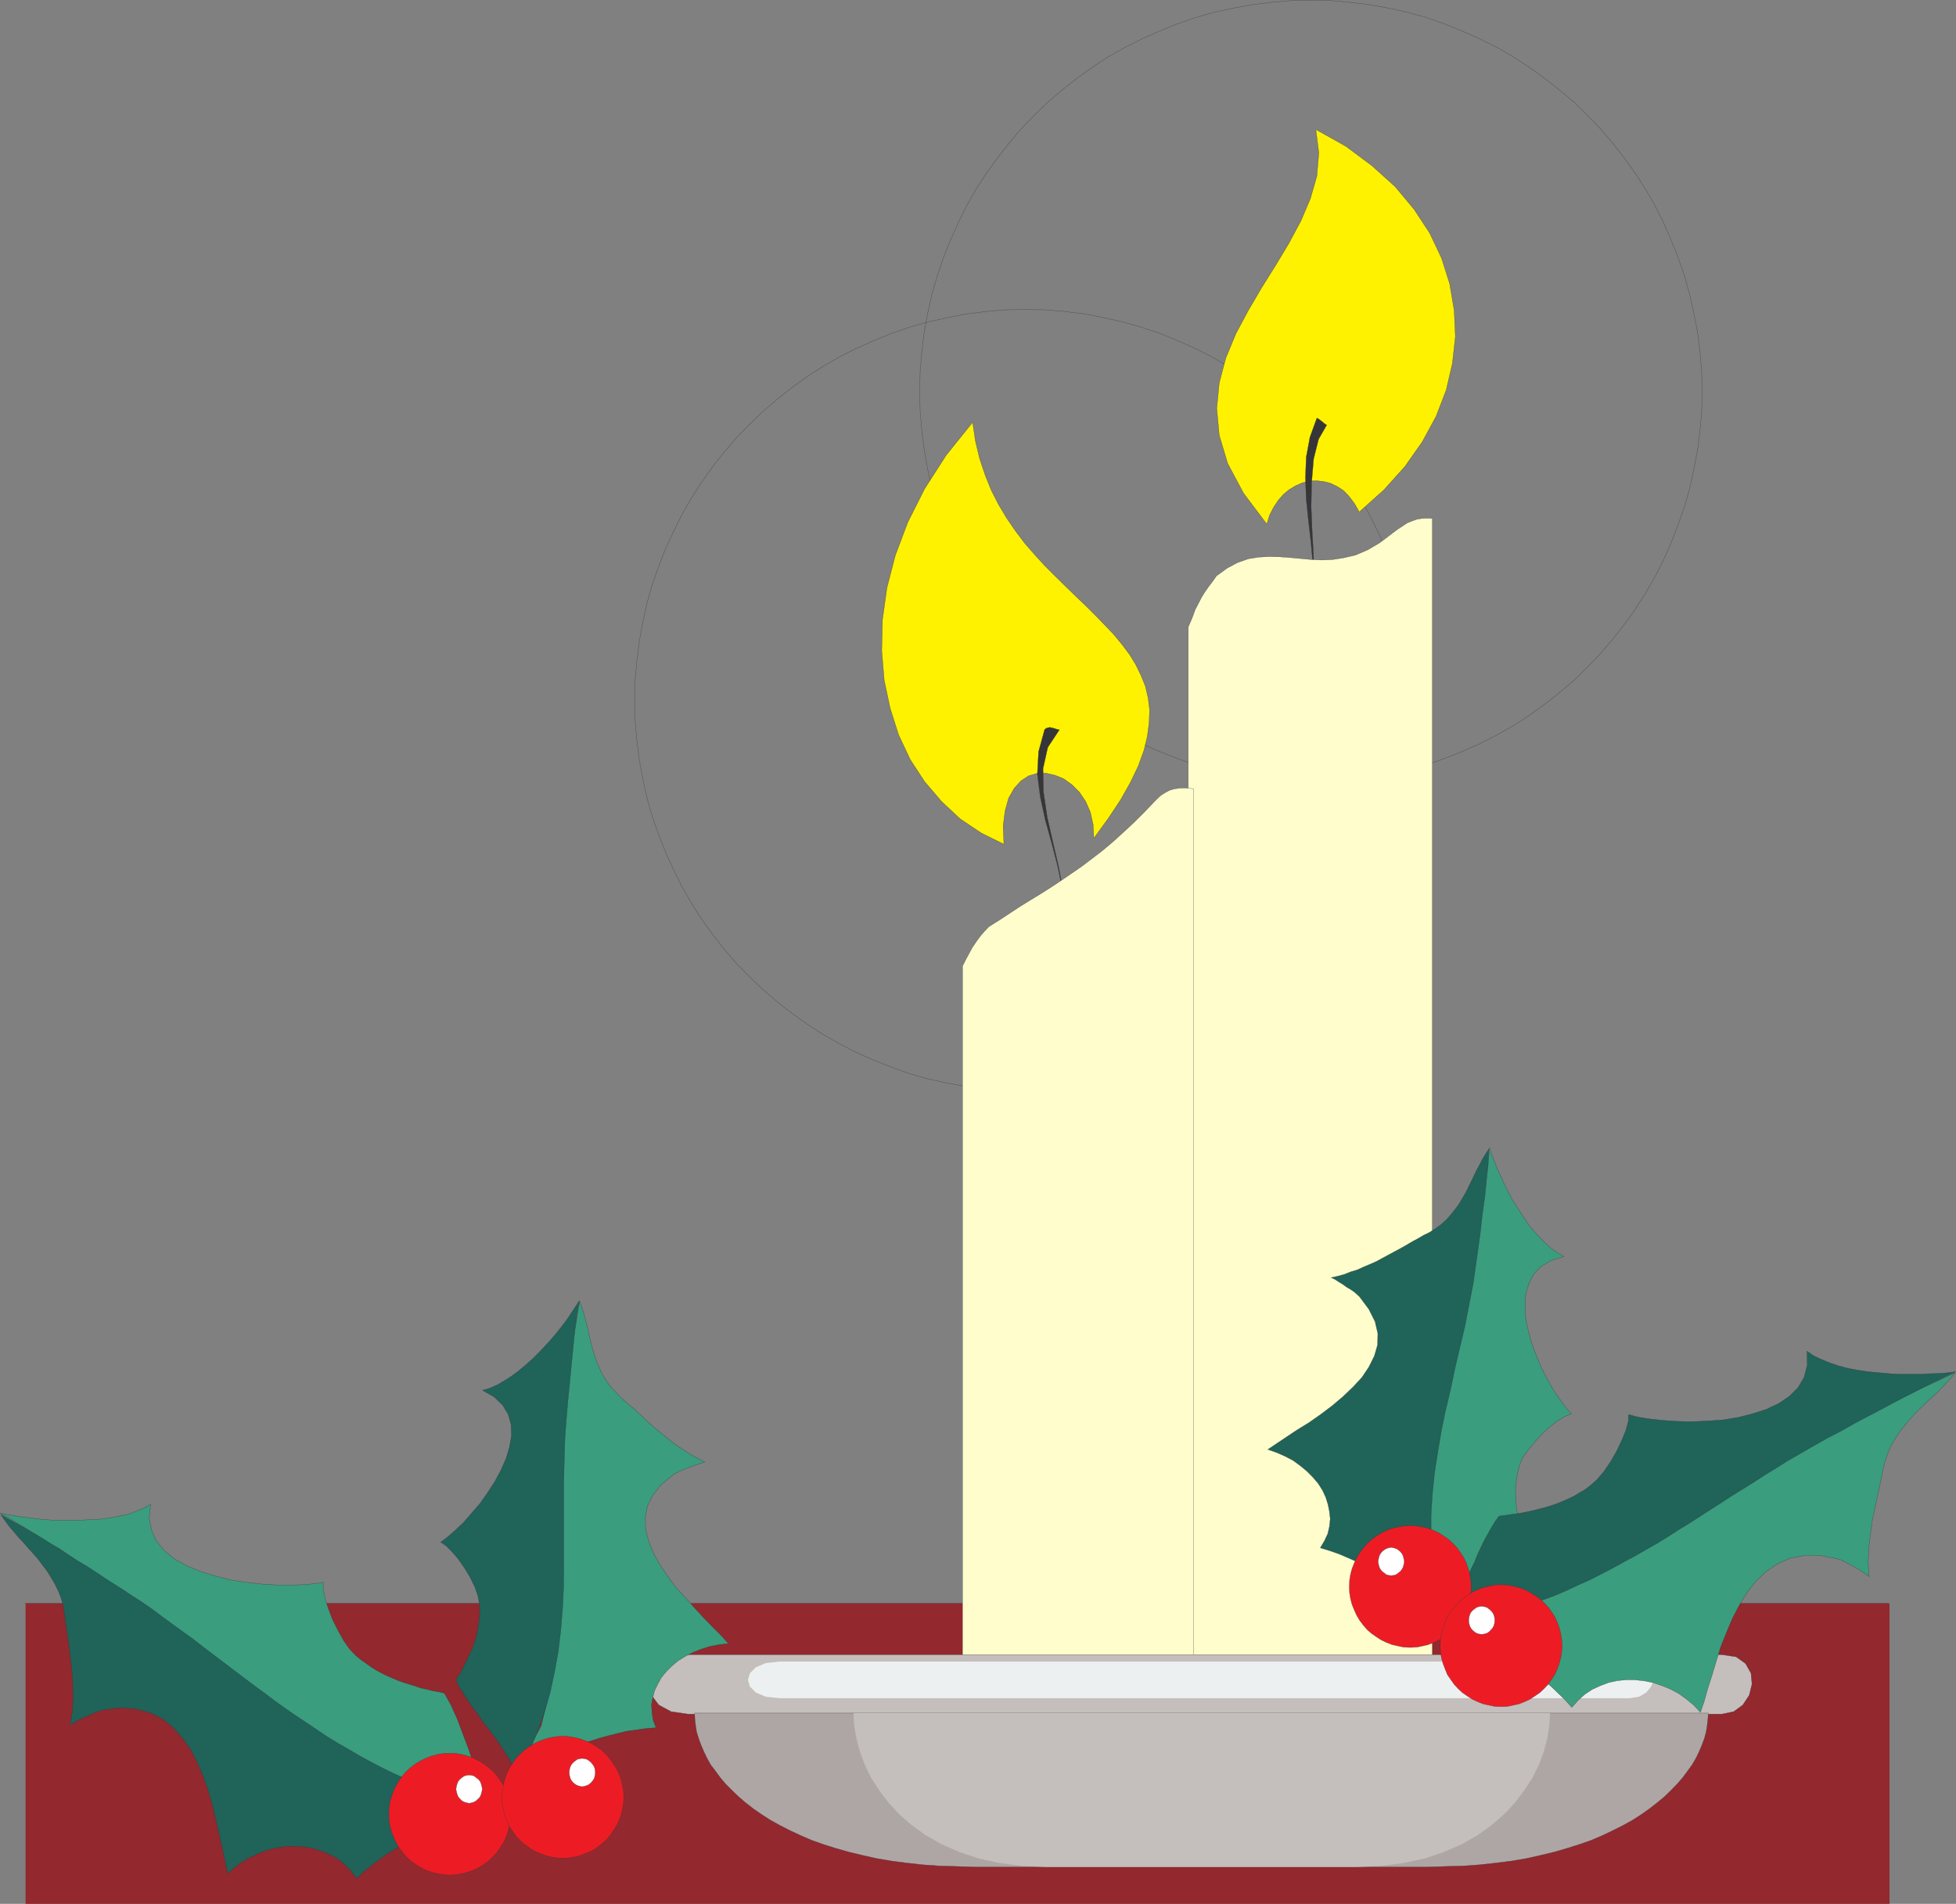 <svg xmlns="http://www.w3.org/2000/svg" width="358.001" height="348.522"><rect width="100%" height="100%" fill="#808080" stroke="none"/><path fill="#93282e" d="M4.679 348.522H345.83v-55.011H4.679v55.011"/><path fill="none" stroke="#363639" stroke-width=".045" d="M345.612 293.51H4.5M239.929.022l3.683.09 3.578.32 3.63.45 3.491.64 3.489.77 3.359.95 3.352 1.179 3.218 1.312 3.133 1.41 3.129 1.54 3 1.73 2.898 1.899 2.77 2 2.723 2.132 2.668 2.22 2.449 2.398 2.363 2.449 2.27 2.633 2.129 2.73 1.988 2.758 1.863 2.902 1.77 3.04 1.547 3.09 1.402 3.167 1.27 3.223 1.18 3.36.948 3.358.77 3.489.68 3.441.46 3.63.32 3.632.04 3.668-.04 3.68-.32 3.582-.46 3.628-.68 3.489-.77 3.492-.949 3.32-1.18 3.348-1.27 3.273-1.401 3.13-1.547 3.077-1.77 3.043-1.863 2.899-1.988 2.77-2.13 2.718-2.269 2.633-2.363 2.45-2.45 2.398-2.667 2.27-2.723 2.132-2.77 2-2.898 1.86-3 1.718-3.129 1.59-3.133 1.402-3.218 1.27-3.352 1.18-3.36.96-3.488.77-3.492.629-3.629.46-3.578.36-3.683.04-3.668-.04-3.63-.36-3.632-.46-3.45-.63-3.488-.769-3.351-.96-3.36-1.18-3.218-1.27-3.18-1.402-3.082-1.59-3.04-1.719-2.901-1.86-2.77-2-2.719-2.132-2.629-2.27-2.449-2.398-2.402-2.45-2.219-2.632-2.14-2.719-1.989-2.77-1.91-2.898-1.723-3.043-1.539-3.078-1.41-3.129-1.309-3.273-1.14-3.348-1-3.32-.77-3.492-.632-3.489-.45-3.628-.32-3.582-.047-3.68.047-3.668.32-3.633.45-3.629.632-3.441.77-3.489 1-3.359 1.14-3.36 1.31-3.222 1.41-3.168 1.538-3.09 1.723-3.039 1.91-2.902 1.988-2.758 2.141-2.73 2.219-2.633 2.402-2.45 2.45-2.398 2.628-2.219 2.719-2.132 2.77-2 2.902-1.899 3.039-1.73 3.082-1.54 3.18-1.41 3.218-1.312 3.36-1.18 3.351-.949 3.489-.77 3.449-.64 3.633-.45 3.629-.32 3.668-.09"/><path fill="none" stroke="#363639" stroke-width=".045" d="m187.679 56.67 3.683.044 3.629.32 3.578.45 3.492.68 3.489.78 3.359.95 3.363 1.128 3.219 1.32 3.168 1.4 3.082 1.55 3.04 1.762 2.91 1.86 2.761 2 2.68 2.128 2.668 2.27 2.449 2.359 2.363 2.453 2.27 2.668 2.129 2.68 2 2.812 1.859 2.899 1.77 3 1.539 3.129 1.402 3.12 1.32 3.22 1.13 3.359 1 3.363.769 3.488.64 3.493.45 3.578.32 3.629.039 3.68-.04 3.671-.32 3.629-.449 3.582-.64 3.488-.77 3.5-1 3.352-1.129 3.36-1.32 3.218-1.402 3.172-1.54 3.09-1.77 3.039-1.858 2.898-2 2.77-2.13 2.722-2.269 2.63-2.363 2.449-2.45 2.359-2.667 2.262-2.68 2.09-2.762 2-2.91 1.851-3.039 1.73-3.082 1.59-3.168 1.399-3.219 1.27-3.363 1.179-3.36.95-3.488.769-3.492.64-3.578.454-3.629.367-3.683.039-3.668-.04-3.63-.366-3.581-.454-3.489-.64-3.5-.77-3.351-.949-3.27-1.18-3.219-1.27-3.171-1.398-3.09-1.59-3.04-1.73-2.898-1.852-2.773-2-2.719-2.09-2.629-2.261-2.449-2.36-2.402-2.449-2.27-2.629-2.129-2.722-1.992-2.77-1.86-2.898-1.73-3.04-1.539-3.09-1.45-3.171-1.269-3.219-1.18-3.36-.952-3.35-.77-3.5-.637-3.489-.453-3.582-.32-3.629-.09-3.672.09-3.68.32-3.628.453-3.578.637-3.493.77-3.488.953-3.363 1.18-3.36 1.269-3.218 1.45-3.121 1.538-3.13 1.73-3 1.86-2.898 1.992-2.812 2.13-2.68 2.269-2.668 2.402-2.453 2.45-2.36 2.628-2.269 2.72-2.129 2.773-2 2.899-1.86 3.039-1.761 3.09-1.55 3.171-1.4 3.22-1.32 3.269-1.128 3.351-.95 3.5-.78 3.489-.68 3.582-.45 3.629-.32 3.668-.043"/><path fill="#fff200" stroke="#363639" stroke-width=".045" d="m248.78 93.722-.871-1.54-.95-1.269-1.038-1.09-1.18-.77-1.23-.59-1.27-.32-1.27-.132-1.312.043-1.27.32-1.23.54-1.168.69-1.09.899-.96 1.09-.86 1.32-.719 1.399-.5 1.632-4.262-5.66-2.91-5.453-1.539-5.168-.449-4.902.45-4.668 1.218-4.582 1.82-4.399 2.27-4.257 2.449-4.172 2.582-4.13 2.45-4.081 2.179-4.078 1.719-4.04 1.183-4.132.36-4.219-.543-4.3 5.492 3.081 4.8 3.578 4.22 3.809 3.449 4.133 2.859 4.347 2.172 4.582 1.5 4.72.82 4.85.219 4.81-.54 4.898-1.14 4.902-1.851 4.809-2.54 4.672-3.18 4.527-3.847 4.273-4.492 4.028"/><path fill="#363639" stroke="#363639" stroke-width=".045" d="m240.429 106.882-.137-3.77-.363-3.898-.45-3.902-.41-3.95-.14-3.898.14-3.762.68-3.668 1.273-3.5.36.18.59.457.55.453.309.18-1.492 2.59-.91 3.628-.36 4.262-.09 4.438.18 4.492.23 4.09.133 3.347-.093 2.23"/><path fill="#fffdcc" stroke="#363639" stroke-width=".045" d="m217.48 114.772.73-1.68.539-1.5.59-1.128.59-1.14.593-.95.63-.91.73-.953.77-1.09 2-1.45 1.898-1 1.949-.679 1.953-.309 1.86-.09 1.859.04 1.949.14 1.95.18 1.91.18 1.949.09 1.992-.09 2.039-.32 2.14-.5 2.22-.95 2.222-1.308 2.398-1.82.91-.68.91-.594.81-.54.91-.359.91-.32.91-.14.949-.04.91.04v225.78h-44.68v-205.91"/><path fill="#fff200" stroke="#363639" stroke-width=".045" d="m200.202 153.452 2.629-3.62 2.27-3.411 1.808-3.219 1.41-2.941 1.043-2.86.637-2.629.32-2.449.09-2.402-.277-2.18-.5-2.129-.813-2-.95-1.949-1.14-1.86-1.36-1.812-1.5-1.82-1.628-1.719-1.719-1.77-1.722-1.718-1.91-1.82-1.86-1.813-1.898-1.86-1.91-1.91-1.86-2.039-1.812-2.078-1.68-2.23-1.59-2.313-1.488-2.488-1.371-2.68-1.13-2.812-1-2.988-.769-3.22-.5-3.41-4.851 6.04-3.95 6.16-3.082 6.129-2.27 6.031-1.538 5.942-.82 5.847-.13 5.63.45 5.44 1.09 5.122 1.539 4.859 2.129 4.531 2.632 4.04 3.13 3.667 3.41 3.18 3.851 2.582 4.129 2.039-.14-3.348.359-2.773.64-2.309 1.04-1.82 1.23-1.36 1.402-.91 1.54-.449 1.64-.039 1.68.399 1.578.64 1.5 1.09 1.36 1.36 1.132 1.68.867 1.991.5 2.27.133 2.488"/><path fill="#363639" stroke="#363639" stroke-width=".045" d="m194.71 166.292-.309-3.86-.87-4.077-1.079-4.133-1.14-4.117-.91-4.172-.54-4.22.227-4.132 1.09-3.988.273-.27.32-.09.36-.09.41.09.36.09.41.13.308.09.281.05-2.129 3.219-.87 3.902.089 4.309.68 4.582 1.05 4.617 1.04 4.449.769 4.133.18 3.488"/><path fill="#fffdcc" stroke="#363639" stroke-width=".045" d="m176.159 176.862.64-1.27.59-1.089.54-1 .55-.82.5-.72.582-.769.641-.73.77-.813 1.949-1.23 1.86-1.219 1.858-1.23 1.91-1.18 1.852-1.129 1.86-1.18 1.859-1.23 1.86-1.27 1.91-1.312 1.859-1.41 1.953-1.489 1.898-1.59 1.95-1.769 2-1.86 1.992-1.991 2.09-2.18.77-.73.769-.5.82-.45.86-.27.91-.14.859-.04.91.04.899.09v176.57h-42.27v-144.09"/><path fill="#c4bebc" stroke="#363639" stroke-width=".045" d="M125.909 302.901h189.223l2.629.403 1.718 1.23 1 1.77.18 1.988-.5 2.04-1.18 1.773-1.668 1.226-2.18.453H125.91l-3.078-.453-2.27-1.226-1.32-1.774-.402-2.039.402-1.988 1.32-1.77 2.27-1.23 3.078-.403"/><path fill="#edf0f0" d="M142.741 304.17h155.43l2.129.274 1.449.77.773 1.09.137 1.218-.457 1.231-.902 1.09-1.32.77-1.81.269H142.742l-2.59-.27-1.812-.77-1.09-1.089-.36-1.23.36-1.22 1.09-1.09 1.812-.769 2.59-.273"/><path fill="#aea6a4" stroke="#363639" stroke-width=".045" d="m261.339 341.772 3.261-.101 3.18-.09 3.082-.219 2.91-.32 2.848-.36 2.719-.46 2.632-.59 2.45-.59 2.36-.68 2.269-.718 2.222-.77 2-.863 1.899-.906 1.91-.954 1.719-.957 1.629-1.043 1.46-1.039 1.403-1.09 1.32-1.09 1.219-1.179 1.09-1.129 1.039-1.18.91-1.23.82-1.133.719-1.226.59-1.223.5-1.18.453-1.219.32-1.18.18-1.14.137-1.18.09-1.128h-185.54l.04 1.128.14 1.18.18 1.14.363 1.18.45 1.22.5 1.179.59 1.223.679 1.226.871 1.133.898 1.23 1 1.18 1.13 1.129 1.23 1.18 1.27 1.09 1.402 1.09 1.5 1.038 1.629 1.043 1.73.957 1.86.954 1.949.906 1.992.863 2.18.77 2.27.718 2.397.68 2.45.59 2.633.59 2.718.46 2.77.36 2.902.32 3.09.22 3.168.089 3.27.101h82.949"/><path fill="#c4bebc" d="m248.37 341.772 4.441-.19 4.13-.54 3.808-.82 3.492-1.18 3.219-1.398 2.902-1.633 2.59-1.86 2.309-2 2-2.129 1.718-2.269 1.5-2.309 1.18-2.363.902-2.45.641-2.398.36-2.32.14-2.308H156.21l.129 2.308.41 2.32.64 2.399.903 2.45 1.137 2.362 1.492 2.309 1.73 2.27 1.95 2.128 2.308 2 2.59 1.86 2.902 1.633 3.219 1.398 3.492 1.18 3.809.82 4.129.54 4.441.19h56.879"/><path fill="#1f6359" stroke="#363639" stroke-width=".045" d="m78.882 327.753-1.27-.54-1.32-.679-1.313-.68-1.36-.683-1.448-.68-1.32-.777-1.45-.77-1.41-.773-1.402-.86-1.41-.82-1.5-.86-1.399-.898-1.45-.82-1.41-.91-1.5-.91-1.398-.95-1.363-.902-1.41-.91-1.399-.95-1.359-.91-1.371-1-1.309-.949-1.27-.91-1.269-.949-1.222-.91-1.27-.95-1.14-.91-1.18-.91-1.09-.902-1.04-.91-1-.91-1-.86-2.171-1.859-2.18-1.86-2.36-1.718-2.308-1.633-2.312-1.59-2.41-1.59-2.309-1.398-2.36-1.41-2.398-1.36-2.41-1.359-2.312-1.27-2.309-1.23-2.32-1.223-2.172-1.218-2.227-1.23-2.133-1.18.73 1.039.77 1.05.82.95.86 1.043.91.957.903 1.043.91 1 .91 1.039.809 1.09.859 1.128.68 1.09.73 1.23.59 1.22.5 1.222.41 1.36.219 1.41.32 2.398.41 2.54.32 2.589.313 2.684.188 2.667.09 2.68-.141 2.54-.41 2.542.683-.41.77-.453.77-.367.91-.41.82-.36.77-.32.769-.27.59-.183 3.218-.406 2.903.27 2.59.73 2.27 1.128 1.898 1.641 1.68 1.898 1.5 2.13 1.222 2.453 1.09 2.59.91 2.628.77 2.719.628 2.719.59 2.633.551 2.449.488 2.27.461 2.081 1.36-1.172 1.402-1.05 1.5-.809 1.59-.73 1.629-.59 1.59-.36 1.68-.23 1.671-.04 1.637.13 1.582.27 1.59.5 1.449.64 1.46.77 1.259 1.039 1.183 1.23 1 1.36 1.36-1.321 1.41-1.129 1.449-1.09 1.45-1.039 1.5-.96 1.488-.86 1.55-.809 1.543-.87 1.54-.72 1.628-.683 1.551-.637 1.578-.68 1.64-.632 1.63-.59 1.59-.551 1.632-.59-.68-.129-.55-.18-.68-.14-.68-.18-.632-.27-.727-.179-.723-.23-.68-.18-.73-.27-.718-.191-.68-.18-.64-.18-.731-.23-.719-.18-.68-.128-.68-.141"/><path fill="#3a9d7e" stroke="#363639" stroke-width=".045" d="m.01 277.003 1.45.27 1.539.269 1.68.23 1.812.231 1.77.18 1.949.129h3.86l1.952-.09 1.95-.09 1.859-.219 1.808-.32 1.68-.36 1.543-.55 1.41-.59 1.309-.68-.27 2.5.45 2.258.91 2 1.449 1.723 1.82 1.5 2.219 1.218 2.492 1.051 2.63.809 2.769.73 2.859.45 2.863.32 2.758.18h2.59l2.309-.04 2.042-.18 1.68-.28v1.23l.32 1.629.59 1.863.77 2.04 1 2 1.078 1.948 1.09 1.54 1.18 1.222.953.77.91.64.949.68.961.59.988.539.961.46 1.04.45.948.41 1.04.36 1.05.32 1 .32 1.043.36 1.09.23 1.04.27 1.089.18 1.09.269 1.219 2.18 1.14 2.542.989 2.63 1.05 2.769.95 2.851 1.132 2.77 1.23 2.719 1.4 2.449-2.45-.59-2.441-.59-2.32-.719-2.36-.78-2.219-.77-2.27-.899-2.171-.91-2.13-.953-2.14-1.047-2.078-1.09-2-1.082-1.992-1.18-2-1.14-2-1.219-1.95-1.32-1.898-1.27-1.91-1.27-1.902-1.312-1.899-1.36-1.859-1.41-1.863-1.359-1.86-1.398-1.86-1.41-1.91-1.45-1.859-1.41-1.859-1.402-1.86-1.461-1.952-1.398-1.95-1.41-1.898-1.399-1.95-1.453-2-1.367-1.492-.95-1.55-1.042-1.578-1-1.641-1.04-1.629-1.09-1.719-1.128-1.683-1-1.68-1.09-1.68-1.133-1.68-1-1.667-1.047-1.59-.953-1.633-1-1.5-.898-1.45-.91-1.448-.77m99.05 38.91 1.13-4.762.87-5.257.809-5.493.55-5.578.31-5.62.23-5.348-.09-5.043-.32-4.579-.309-4.812.09-4.797.308-4.672.551-4.578.68-4.543.77-4.309.769-4.218.68-4.032.73 2.04.59 2.222.5 2.219.582 2.36.73 2.218 1 2.23 1.31 2.044 1.82 1.949.808.77 1.82 1.538.91.86.903.82.91.86.95.82.948.812 1.051.82.95.81 1.038.78 1.051.72 1.04.679 1.09.68 1.089.55 1.082.59-.68.18-.722.27-.86.269-.82.32-.77.32-.77.31-.589.32-.5.269-2.27 1.863-1.539 1.95-1 2-.359 2.038.047 2.13.543 2.132.82 2.137 1.168 2.133 1.41 2.129 1.54 2.078 1.769 1.91 1.73 1.953 1.672 1.809 1.68 1.73 1.54 1.54 1.269 1.41-1.72.218-1.679.32-1.59.5-1.492.59-1.41.723-1.309.82-1.14.95-1 1-.899 1.09-.68 1.218-.59 1.23-.32 1.27-.23 1.313.09 1.406.191 1.363.54 1.41-1.813.13-1.82.269-1.72.23-1.679.41-1.629.41-1.68.45-1.542.5-1.54.5-1.55.59-1.489.628-1.5.59-1.449.73-1.449.634-1.453.726-1.457.68-1.403.73.5-.957.54-1.043.5-1.09.453-1.18.5-1.09.547-1.179.593-1.039.54-1"/><path fill="#1f6359" stroke="#363639" stroke-width=".045" d="m106.05 238.093-.641.988-.73 1.09-.81 1.23-.91 1.223-1 1.27-1.077 1.27-1.09 1.218-1.18 1.23-1.23 1.22-1.223 1.089-1.27 1.05-1.27.95-1.358.863-1.32.77-1.36.59-1.27.359 2.13 1.23 1.55 1.489 1.04 1.73.5 1.809.089 2-.36 2.082-.64 2.14-.91 2.079-1.13 2.132-1.359 2.09-1.41 2-1.582 1.809-1.457 1.68-1.492 1.398-1.41 1.23-1.219.91.95.633 1.09 1.09 1.179 1.36 1.129 1.628 1.043 1.731.867 1.758.543 1.594.27 1.359.09 2-.223 1.95-.317 1.769-.5 1.77-.73 1.671-.77 1.59-.812 1.68-1 1.628.449 1.051.59.95.64 1.039.68 1 .77 1.132.773 1 .77 1.13.82 1.09.86 1.089.769 1.09.82 1.09.719 1.18.77 1.09.64 1.179.59 1.082.5 1.14 1.992-3.722 1.629-3.77 1.371-3.757 1.078-3.762.82-3.809.68-3.812.45-3.86.32-3.808.18-3.852.05-3.898V271.01l.09-3.989.129-3.988.23-3.043.27-3.168.32-3.27.32-3.312.32-3.27.31-3.167.41-3.043.46-2.668"/><path fill="#ed1c24" stroke="#363639" stroke-width=".045" d="m82.33 320.952 1.13.04 1.09.179 1.039.281 1.043.403.957.457.902.543.91.68.77.679.73.77.63.91.589.91.46.949.36 1.04.27 1.05.18 1.09.09 1.172-.09 1.136-.18 1.09-.27 1.043-.36 1.04-.46.96-.59.899-.629.91-.73.77-.77.73-.91.629-.902.59-.957.453-1.043.367-1.04.27-1.09.179-1.128.09-1.18-.09-1.09-.18-1.05-.27-1.04-.366-.949-.454-.91-.59-.91-.628-.773-.73-.68-.77-.68-.91-.539-.899-.45-.96-.41-1.04-.28-1.043-.18-1.09-.04-1.136.04-1.172.18-1.09.28-1.05.41-1.04.45-.95.54-.91.679-.91.68-.77.773-.679.91-.68.91-.542.95-.457 1.039-.403 1.05-.281 1.09-.18 1.18-.039"/><path fill="#ed1c24" stroke="#363639" stroke-width=".045" d="m103.01 317.823 1.18.09 1.082.18 1.047.27 1 .37.992.45.91.59.91.628.77.73.68.77.629.91.59.903.46.957.41 1.043.22 1.039.23 1.09.039 1.14-.04 1.168-.23 1.09-.218 1.051-.41 1.04-.461.952-.59.91-.63.91-.679.77-.77.68-.91.68-.91.59-.992.41-1 .398-1.047.281-1.082.18-1.18.039-1.14-.04-1.129-.179-1-.281-1.039-.399-.953-.41-.91-.59-.91-.68-.77-.679-.73-.77-.63-.91-.59-.91-.448-.953-.372-1.039-.27-1.05-.179-1.09-.09-1.169.09-1.14.18-1.09.27-1.04.37-1.042.45-.957.59-.902.629-.91.73-.77.77-.73.91-.63.91-.59.953-.449 1.039-.37 1-.27 1.129-.18 1.14-.09"/><path fill="#fff" stroke="#363639" stroke-width=".045" d="m85.862 324.944.457.04.453.14.36.27.41.32.32.36.18.41.137.5.093.539-.093.5-.137.5-.18.41-.32.36-.41.37-.36.219-.453.14-.457.09-.453-.09-.45-.14-.41-.219-.37-.37-.31-.36-.179-.41-.14-.5-.09-.5.09-.54.14-.5.18-.41.309-.36.37-.32.41-.269.45-.14.453-.04m20.68-3.043.457.051.453.13.41.273.36.316.32.41.23.363.13.5.05.547-.05.492-.13.551-.23.36-.32.41-.36.32-.41.219-.453.14-.457.09-.453-.09-.45-.14-.367-.219-.402-.32-.32-.41-.18-.36-.14-.55-.04-.493.04-.547.14-.5.18-.363.32-.41.402-.316.367-.274.45-.129.453-.05"/><path fill="#1f6359" stroke="#363639" stroke-width=".045" d="M262.159 287.612v-4.941l.27-5.258.453-5.539.73-5.57.899-5.543 1-5.297 1.18-4.813 1.359-4.398 1.359-4.719 1-4.62.73-4.72.45-4.582.32-4.488.18-4.453.222-4.258.188-4.082-.59.91-.59.953-.5 1-.547.989-.5 1.05-.492 1.04-.55 1.09-.5 1.038-.63 1.043-.59 1-.73 1-.77.95-.82.91-.898.82-1.051.77-1.129.718-1.043.5-1 .59-1.09.59-1 .59-1.129.64-1.09.583-1.09.59-1.179.636-1.082.59-1.137.5-1.183.5-1.18.543-1.219.36-1.14.46-1.168.32-1.23.27.64.309.719.46.73.45.77.55.68.399.679.461.5.45.45.41 1.722 2.308 1.137 2.273.5 2.18-.047 2.078-.59 2.04-1 2-1.27 1.902-1.633 1.77-1.859 1.769-1.988 1.68-2.043 1.538-2.137 1.5-2.133 1.313-1.988 1.32-1.82 1.219-1.63 1.09 1.68.59 1.54.68 1.449.769 1.36 1 1.14.95 1.082 1.089 1 1.184.77 1.226.59 1.274.41 1.308.269 1.36.14 1.269-.14 1.36-.309 1.359-.593 1.273-.778 1.32 1.77.54 1.68.59 1.59.68 1.538.679 1.543.77 1.5.78 1.407.86 1.363.898 1.36.91 1.359.86 1.27 1 1.308.953 1.273.957 1.227.992 1.222 1.051 1.23.95-.23-1.04-.27-1.09-.269-1.183-.191-1.227-.27-1.222-.222-1.13-.368-1.23-.312-1.09"/><path fill="#3a9d7e" stroke="#363639" stroke-width=".045" d="m272.632 210.062.359 1.18.461 1.222.539 1.36.64 1.41.63 1.398 1.539 3 .91 1.402.91 1.41.95 1.45 1 1.27 1.089 1.218 1.09 1.09 1.082 1 1.18.82 1.23.719-2.41.773-1.809 1.09-1.363 1.41-.86 1.77-.55 1.898-.13 2.09.13 2.27.46 2.222.63 2.36.863 2.308.957 2.27 1.082 2.039 1.09 1.992 1.18 1.68 1.09 1.5 1 1.129-1.13.46-1.32.77-1.449 1.129-1.453 1.32-1.36 1.492-1.23 1.5-1 1.41-.54 1.31-.448 1.91-.282 1.949v1.812l.141 1.77.23 1.808.41 1.77.489 1.82.55 1.762-.679.867-.77.902-1.73 1.73-.95.86-1 .86-.991.859-1.047.91-1.09.91-1.043.903-1.04.906-.948.91-.961.953-.899.91-.87.988-.77 1-1.09-4.078-.77-4.043-.449-3.937-.183-3.953v-3.938l.23-3.77.402-3.902.59-3.808.64-3.809.77-3.762.91-3.808.81-3.902.91-3.86.91-3.847.769-3.954.77-3.937.41-2.953.449-3.18.453-3.258.367-3.312.453-3.27.317-3.168.32-2.949.223-2.812m2.769 85.351 1.36-.539 1.359-.5 1.32-.59 1.45-.59 1.402-.59 1.5-.632 1.41-.68 1.488-.68 1.45-.68 1.55-.73 1.489-.77 1.5-.73 1.5-.77 1.542-.769 1.45-.77 1.5-.82 1.488-.77 1.5-.859 1.402-.82 1.41-.863 1.41-.809 1.45-.87 1.36-.77 1.308-.809 1.32-.86 1.27-.82 1.222-.86 1.23-.82 1.18-.769 1.09-.863 1.078-.77 1.051-.77 2.309-1.73 2.402-1.629 2.45-1.539 2.359-1.5 2.539-1.41 2.453-1.262 2.5-1.32 2.437-1.219 2.54-1.14 2.453-1.18 2.359-1.09 2.45-1.039 2.398-1.09 2.32-.949 2.27-1.043 2.171-1.047-.77.957-.91.992-.859.91-.902.95-1.047.91-.953.91-1 .95-.95.949-.91 1.05-.898 1.04-.82 1.042-.77 1.137-.73 1.172-.59 1.23-.5 1.36-.402 1.36-.5 2.359-.547 2.543-.543 2.539-.547 2.578-.363 2.68-.317 2.632-.093 2.59.183 2.488-.633-.449-.68-.46-.769-.5-.82-.45-.809-.45-.73-.37-.68-.36-.59-.18-3.222-.64h-2.899l-2.629.5-2.36 1.05-2.042 1.4-1.86 1.769-1.628 2.039-1.41 2.32-1.32 2.543-1.079 2.578-1.05 2.63-.813 2.632-.778 2.59-.77 2.398-.632 2.27-.68 1.992-1.23-1.313-1.309-1.09-1.449-1.039-1.539-.82-1.55-.629-1.63-.55-1.593-.32-1.68-.18h-1.629l-1.59.14-1.629.36-1.449.55-1.5.68-1.363.898-1.219 1.09-1.18 1.32-1.218-1.359-2.641-2.539-1.402-1.14-1.36-1.04-1.5-1.039-1.398-.96-1.5-.903-1.54-.82-1.5-.86-1.542-.77-1.54-.769-1.55-.73-1.578-.68-1.59-.73-1.54-.68.63-.09.68-.129.64-.14.719-.09.64-.129.68-.14.719-.18.773-.23.727-.141.68-.18.73-.129.723-.09.68-.14.73-.141.719-.129.64-.05"/><path fill="#1f6359" stroke="#363639" stroke-width=".045" d="m357.991 251.105-1.41.18-1.629.136-1.68.043-1.722.098h-3.809l-1.91-.098-1.95-.18-1.952-.18-1.86-.273-1.86-.36-1.757-.46-1.59-.54-1.543-.64-1.36-.629-1.23-.86.051 2.54-.59 2.262-1.09 1.859-1.59 1.59-1.949 1.32-2.312 1.09-2.54.809-2.679.68-2.86.46-2.898.18-2.812.129-2.809-.09-2.539-.18-2.363-.27-2-.32-1.668-.449-.05 1.219-.45 1.64-.73 1.813-.95 2-1.09 1.899-1.222 1.808-1.317 1.55-1.222 1.083-.961.73-1.04.59-.949.59-1.05.5-1.04.45-1 .41-1.039.359-1.042.32-1.047.27-.993.27-1.09.23-1.05.23-1.078.18-1.14.14-1.09.18-1.079.13-.73 1-.68 1.14-.64 1.129-.68 1.222-.633 1.32-.59 1.27-.54 1.36-.679 1.359-.55 1.36-.68 1.359-.63 1.32-.64 1.36-.73 1.312-.68 1.27-.77 1.179-.859 1.14 2.5-.37 2.488-.45 2.36-.449 2.402-.59 2.32-.64 2.258-.723 2.23-.777 2.22-.77 2.183-.812 2.129-.91 2.129-1 2.129-.95 2.043-1.039 2.09-1.09 1.988-1.09 2.039-1.09 2.05-1.179 1.993-1.133 2-1.226 1.898-1.223 2-1.23 2.04-1.31 1.902-1.23 2-1.27 1.988-1.308 2-1.23 2.04-1.27 2-1.312 2.042-1.23 1.988-1.27 2.13-1.219 2.09-1.219 1.542-.87 1.59-.903 1.68-.86 1.68-.91 1.757-1 1.73-.91 1.813-.95 1.727-.91 1.761-.948 1.73-.91 1.72-.86 3.359-1.719 1.633-.773 1.5-.727 1.449-.68"/><path fill="#ed1c24" stroke="#363639" stroke-width=".045" d="m258.12 279.272-1.18.09-1.09.18-1.039.23-1.05.399-.95.46-.902.59-.91.634-.77.726-.68.774-.68.906-.55.902-.45.961-.41 1.04-.269 1-.18 1.128-.05 1.129.05 1.184.18 1.09.27 1.038.41 1 .45 1 .55.91.68.9.68.78.769.68.91.629.902.59.95.449 1.05.41 1.04.23 1.09.231 1.179.04 1.129-.04 1.14-.23.993-.23 1.047-.411.953-.45.91-.59.898-.628.77-.68.73-.78.64-.9.59-.91.45-1 .36-1 .269-1.039.191-1.09.09-1.183-.09-1.129-.191-1.129-.27-1-.36-1.039-.448-.96-.59-.903-.64-.906-.731-.774-.77-.726-.898-.633-.91-.59-.953-.461-1.047-.398-.993-.23-1.14-.18-1.13-.09"/><path fill="#fff" stroke="#363639" stroke-width=".045" d="m254.632 283.26-.461.094-.45.13-.359.23-.41.32-.32.41-.18.36-.14.539-.09.5.09.55.14.5.18.36.32.41.41.309.36.28.449.13.46.05.45-.05.45-.13.37-.28.399-.309.32-.41.18-.36.14-.5.09-.55-.09-.5-.14-.54-.18-.359-.32-.41-.399-.32-.37-.23-.45-.13-.45-.093"/><path fill="#ed1c24" stroke="#363639" stroke-width=".045" d="m274.76 290.112-1.18.04-1.081.23-1.047.23-1.043.399-.95.46-.91.59-.91.633-.77.727-.718.773-.64.86-.59.91-.41 1-.399.988-.281 1.051-.18 1.078-.039 1.18.04 1.183.179 1.09.281 1 .399 1.04.41 1 .59.859.64.91.719.77.77.73.91.629.91.59.949.449 1.043.41 1.047.23 1.082.23 1.18.04 1.14-.04 1.09-.23 1.04-.23 1.038-.41.953-.45.907-.59.91-.628.773-.73.727-.77.632-.91.59-.86.45-1 .37-1.039.27-1 .18-1.09.09-1.183-.09-1.18-.18-1.078-.27-1.05-.37-.99-.45-1-.59-.91-.632-.859-.727-.773-.773-.727-.91-.632-.907-.59-.953-.461-1.039-.399-1.039-.23-1.09-.23-1.14-.04"/><path fill="#fff" stroke="#363639" stroke-width=".045" d="m271.179 294.054-.45.05-.457.13-.363.277-.41.312-.309.371-.191.399-.13.5-.05.55.05.5.13.5.191.399.309.371.41.36.363.23.457.129.45.05.453-.05.457-.129.41-.23.363-.36.317-.371.222-.398.14-.5.04-.5-.04-.551-.14-.5-.222-.399-.317-.37-.363-.313-.41-.278-.457-.128-.453-.051"/></svg>
